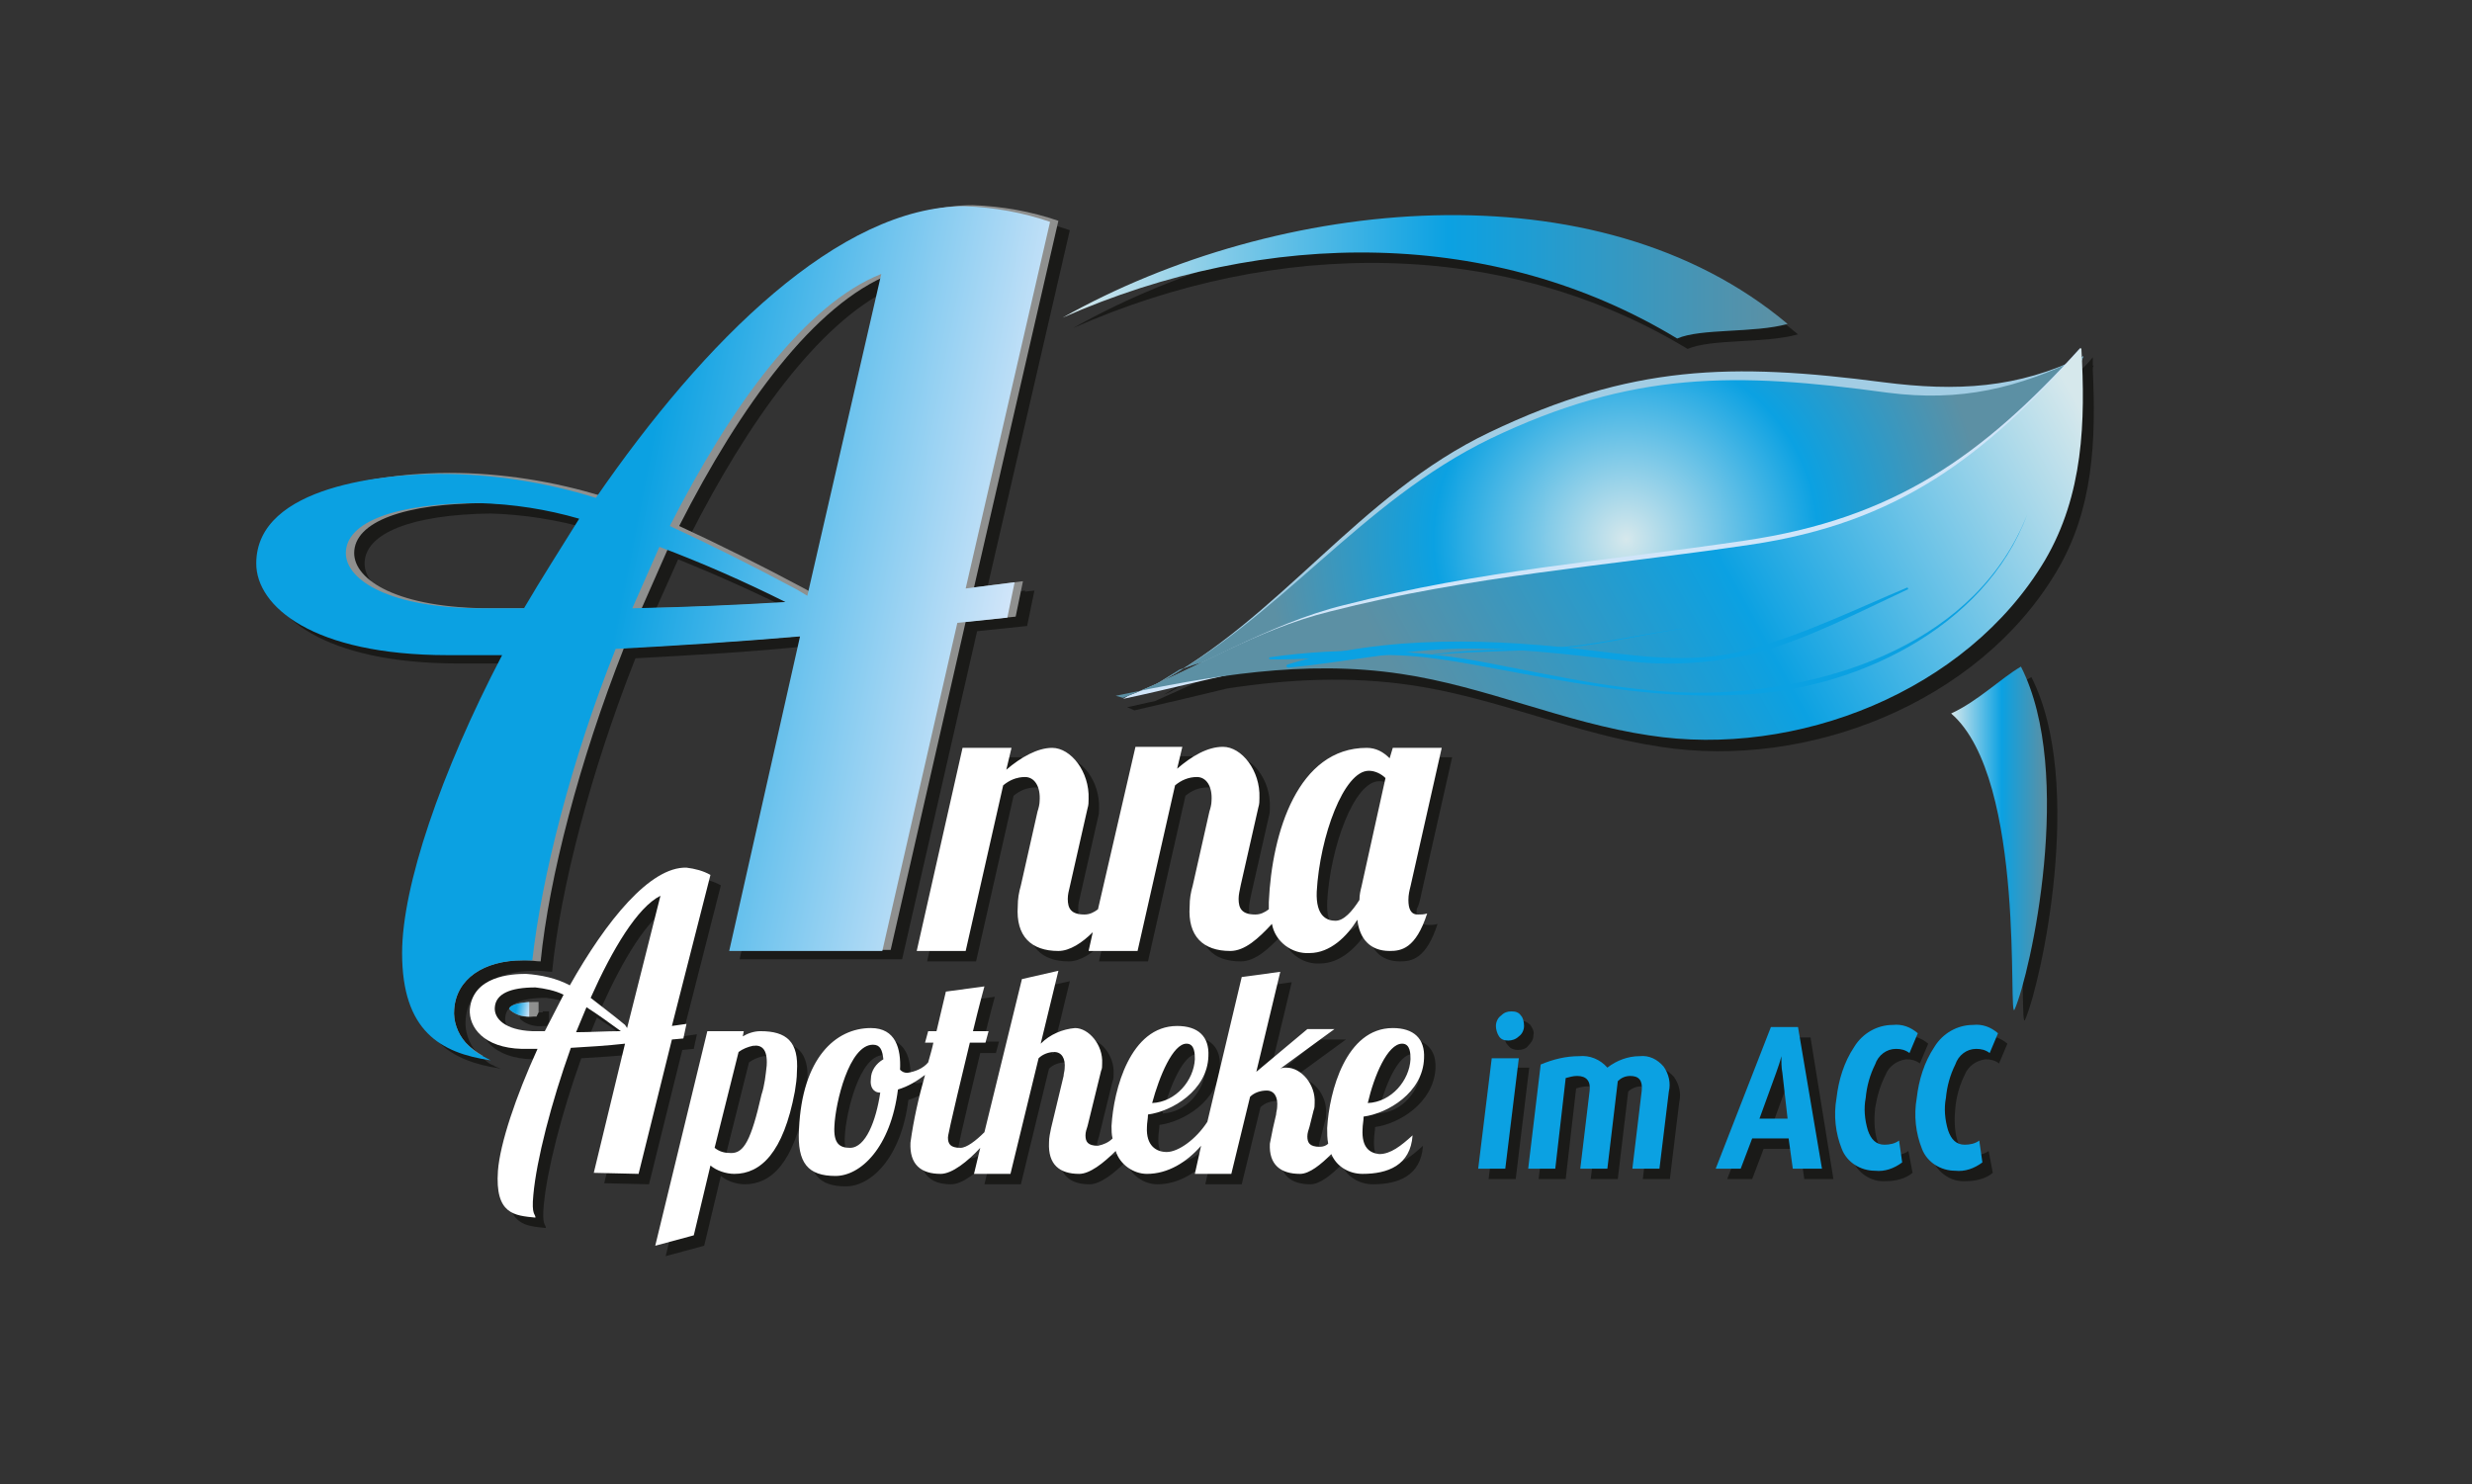 <?xml version="1.0" encoding="utf-8"?>
<!-- Generator: Adobe Illustrator 20.1.0, SVG Export Plug-In . SVG Version: 6.00 Build 0)  -->
<svg version="1.1" id="Ebene_1" xmlns="http://www.w3.org/2000/svg" xmlns:xlink="http://www.w3.org/1999/xlink" x="0px" y="0px"
	 viewBox="0 0 237.3 142.5" style="enable-background:new 0 0 237.3 142.5;" xml:space="preserve">
<rect x="0" y="0" width="237.3" height="142.5" fill="#333333" stroke="none"/>
<style type="text/css">
	.st0{opacity:0.8;}
	.st1{fill:#141412;}
	.st2{fill:#FFFFFF;}
	.st3{fill:#8F908F;}
	.st4{fill:url(#SVGID_1_);}
	.st5{fill:url(#SVGID_2_);}
	.st6{fill:#0BA1E2;}
	.st7{fill:url(#SVGID_3_);}
	.st8{fill:url(#SVGID_4_);}
	.st9{fill:#A2CDE4;}
	.st10{fill:url(#SVGID_5_);}
	.st11{fill:#D0E5F9;}
	.st12{fill:url(#SVGID_6_);}
</style>
<title>logo-farbe</title>
<g>
	<g class="st0">
		<path class="st1" d="M136.4,86l3-13.3h-4.7l-0.3,1c-0.6-0.6-1.3-1-2.2-1c-6.6,0-9.1,8.1-9.4,14.8c0,0.2,0,0.5,0,0.7
			c-0.4,0.3-0.8,0.5-1.3,0.5c-1.3,0-1.6-0.6-1.6-1.5c0-0.4,0.1-0.8,0.2-1.3l1.7-7.5c0.1-0.3,0.1-0.6,0.1-0.9
			c0.1-2.6-1.7-4.9-3.5-4.9c-1.5,0-3,0.9-4.4,2.1l0.5-2.1H110l-3.6,15.6c-0.4,0.3-0.8,0.5-1.3,0.5c-1.3,0-1.6-0.6-1.6-1.5
			c0-0.4,0.1-0.8,0.2-1.2l1.7-7.5c0.1-0.3,0.1-0.6,0.1-0.9c0.1-2.6-1.7-4.9-3.5-4.9c-1.4,0-3,0.9-4.4,2.1l0.5-2.1h-4.7L89,92.3h4.7
			l3.6-15.9c0.6-0.5,1.3-0.8,2.1-0.8c0.9,0,1.5,0.9,1.4,2.3c0,0.3-0.1,0.7-0.2,1l-1.6,7.1c-0.2,0.7-0.3,1.3-0.3,2
			c-0.2,2.9,1.3,4.3,3.9,4.3c1.1,0,2.3-0.8,3.3-1.8l-0.4,1.8h4.7l3.6-15.9c0.6-0.5,1.3-0.8,2.1-0.8c0.9,0,1.5,0.9,1.4,2.3
			c0,0.3-0.1,0.7-0.2,1l-1.6,7.1c-0.2,0.7-0.3,1.3-0.3,2c-0.2,2.9,1.3,4.3,3.9,4.3c1.4,0,2.7-1.2,4-2.6c0.3,1.7,1.9,2.9,3.6,2.8
			c2,0,3.6-1.6,4.6-3.2c0.2,1.8,1.2,3,3.1,3c1.1,0,2.5-0.2,3.6-3.6c-0.3,0.1-0.6,0.1-0.9,0.1c-0.9,0-1.2-0.7-1.1-1.5
			C136.2,86.9,136.3,86.5,136.4,86z M131.7,86.1c-0.1,0.4-0.2,0.8-0.2,1.3c-0.7,1.1-1.5,2-2.3,2c-0.8,0-1.9-0.4-1.8-2.8
			c0.3-5.3,2.6-11.6,5-11.6c0.6,0,1.2,0.3,1.6,0.7L131.7,86.1z"/>
		<path class="st1" d="M66.6,100.7l0.3-1.4l-1.4,0.2L69.2,85c-0.7-0.4-1.5-0.6-2.3-0.7c-3.5-0.1-7.7,5.1-11.2,11.3
			c-1.3-0.7-2.8-1-4.2-1.1c-1.4,0-5.1,0.2-5.4,3.4c-0.1,1.7,1.3,3.7,5,3.8l1.5,0c-2.1,4.6-3.6,9.1-3.8,11.7
			c-0.3,4.2,1.6,4.3,3.6,4.5c0-0.4-0.4-0.2-0.2-2.2c0.3-3.3,1.7-8.8,3.6-14.1c1.7-0.1,3.4-0.2,5.2-0.4l-3,12.4l4.3,0.1l3.2-12.9
			L66.6,100.7z M53.3,100h-1.2c-2.6-0.1-3.7-1.2-3.6-2.3c0.1-1.3,1.5-1.9,3.9-1.9c0.9,0.1,1.9,0.3,2.7,0.7
			C54.5,97.7,53.9,98.8,53.3,100z M56.3,100.1l1-2.4c1.1,0.7,2.2,1.5,3.3,2.3C59.1,100,57.7,100.1,56.3,100.1z M61.2,99.7L61,99.4
			c-1.2-1-2.3-1.8-3.3-2.6c2.1-4.7,4.5-8.7,6.7-9.8L61.2,99.7z"/>
		<path class="st1" d="M74,100c-0.6,0-1.2,0.2-1.7,0.5l0.1-0.5h-3.5l-5,20.6l3.7-1l1.6-6.7c0.6,0.5,1.5,0.8,2.3,0.8
			c2.5,0,4.7-2,5.8-7.9c0.1-0.6,0.2-1.3,0.2-1.9C77.7,101,76.5,100,74,100z M74.6,103.3c-0.1,0.9-0.2,1.9-0.5,2.8
			c-1,4.4-1.7,5.6-2.9,5.6c-0.6,0-1.1-0.1-1.6-0.5l2.3-9.2c0.4-0.3,0.9-0.5,1.4-0.6C74.1,101.3,74.7,101.7,74.6,103.3z"/>
		<path class="st1" d="M137.8,102.6c0.1-1.9-1-2.9-3-2.9c-4.5,0-6.1,6.1-6.3,9.6c0,0.5,0,1,0.1,1.5c-0.2,0.2-0.5,0.3-0.8,0.3
			c-1,0-1.2-0.4-1.2-1c0-0.3,0.1-0.6,0.2-0.9l0.4-1.6c0.1-0.2,0.1-0.5,0.1-0.7c0.1-1.8-1.3-3.4-2.7-3.4c-0.2,0-0.4,0-0.6,0.1
			l5.2-3.8h-2.6c0,0-3,2.5-4.9,4.1l2.3-9.6l-3.7,0.5l-3.3,13.9c-1.1,1.7-2.8,2.9-3.9,2.9c-1,0-2-0.6-1.9-2.4c0-0.4,0.1-0.8,0.1-1.2
			c2.3-0.3,5.7-2.3,5.8-5.6c0.1-1.9-1-2.9-3-2.9c-4.5,0-6.1,6.1-6.3,9.6c0,0.4,0,0.8,0.1,1.2c-0.4,0.4-0.9,0.6-1.4,0.7
			c-1,0-1.2-0.4-1.2-1c0-0.3,0.1-0.6,0.2-0.9l1.3-5.3c0.1-0.2,0.1-0.4,0.1-0.7c0.1-1.8-1.3-3.4-2.6-3.4c-1.2,0.1-2.4,0.6-3.3,1.5
			l1.7-7L99.1,95l-3.6,14.7c-0.8,0.8-1.7,1.5-2.3,1.5c-1,0-1.2-0.4-1.2-1c0-0.1,0-0.4,2.1-9.1h1.5l0.3-1.1h-1.5
			c0.6-2.5,1.1-4.3,1.1-4.3l-3.7,0.5l-0.9,3.8h-0.8l-0.3,1.1h0.8c-0.1,0.5-0.3,1.2-0.5,1.9c-0.5,0.6-1.3,0.9-2,1
			c-0.3,0-0.5-0.1-0.7-0.3c0.1-2-0.4-4-2.8-4c-3.4,0-6.6,2.9-6.9,9.7c-0.2,3.3,0.9,4.5,3.5,4.5c2.4,0,5.3-2.7,6-8.3
			c1-0.3,1.8-0.8,2.6-1.4c-0.6,2.1-1.1,4.3-1.4,6.5c-0.1,2.1,1,3,2.9,3c1.1,0,2.6-1.2,3.8-2.5l-0.6,2.5h3.5l2.7-11.1
			c0.4-0.4,1-0.6,1.5-0.6c0.7,0,1.1,0.6,1,1.6c0,0.2-0.1,0.5-0.1,0.7l-1.2,5c-0.1,0.5-0.2,0.9-0.2,1.4c-0.1,2.1,1,3,2.9,3
			c1,0,2.3-1,3.5-2.2c0.4,1.3,1.7,2.2,3,2.2c2,0,3.8-1.1,5.2-2.7l-0.6,2.7h3.5l1.8-7.4c0.4-0.4,1-0.6,1.6-0.6c0.7,0,1.1,0.6,1,1.6
			c0,0.2-0.1,0.5-0.1,0.7l-0.3,1.3c-0.1,0.5-0.2,1-0.3,1.5c-0.1,2,1,2.9,2.9,2.9c0.9,0,2-0.9,3-1.9c0.5,1.2,1.7,1.9,3,1.9
			c2.4,0,4.6-0.8,4.8-3.7c-1.1,1-2.1,1.8-3.2,1.8c-0.8,0-1.6-0.6-1.5-2.4c0-0.4,0.1-0.8,0.1-1.2
			C134.3,107.9,137.6,105.9,137.8,102.6z M135.6,101.2c0.8,0,0.8,1,0.8,1.5c-0.1,2-1.8,4.1-4.1,4.2
			C132.9,104.3,134.2,101.2,135.6,101.2z M114.9,101.2c0.8,0,0.8,1,0.8,1.5c-0.1,2-1.8,4.1-4.1,4.2
			C112.3,104.3,113.6,101.2,114.9,101.2z M85.5,105.9c-0.4,2.7-1.4,5.3-2.9,5.3c-1,0-1.6-0.4-1.5-2.1c0.1-2.2,1.4-7.8,3.7-7.8
			c0.7,0,0.9,0.5,1,1.4c-0.7,0.4-1.2,1.1-1.2,1.9C84.5,105.3,84.8,105.9,85.5,105.9z"/>
		<path class="st1" d="M52.1,97.2c-0.1,0-0.2,0-0.3,0c0,0,0,0,0,0c-0.1,0-0.1,0-0.2,0c0,0,0,0-0.1,0c-0.1,0-0.2,0-0.3,0
			c-0.9,0.1-1.3,0.4-1.3,0.5c0,0.1,0,0.1,0.1,0.2c0.6,0.5,1.4,0.7,2.2,0.6h0.3l0.2-0.4c0-0.2,0-0.4,0-0.6c0-0.2,0-0.3,0-0.4
			c-0.1,0-0.2,0-0.3,0H52.1z"/>
		<path class="st1" d="M47.4,102.3c-0.3-0.1-0.6-0.3-0.8-0.5c0,0-0.1-0.1-0.1-0.1c-0.3-0.2-0.5-0.4-0.7-0.6
			c-0.8-0.9-1.2-2.1-1.1-3.2c0.2-2.9,2.8-4.7,6.6-4.7h0.3c0.5,0,1,0.1,1.4,0.1c0.8-8,3.7-19.2,8-30.1c5.5-0.3,11.2-0.6,16.8-1.2
			l-6.8,30.1h0.9h13.8h0.9l7.2-31.5l4.8-0.5l0.7-3.4l-0.9,0.1l0-0.1c-1.3,0.2-2.6,0.3-3.8,0.5l8.1-35.1c-2.6-0.9-5.4-1.4-8.2-1.5
			c-0.2,0-0.4,0-0.5,0c-0.1,0-0.2,0-0.4,0c-11.9,0-24.9,12.8-35.2,27.8c-4.6-1.4-9.4-2.1-14.2-2.1c-0.2,0-0.4,0-0.6,0
			c-0.1,0-0.2,0-0.3,0c-4.9,0-17.7,1-17.7,8.6c0,4.1,5.4,8.8,18.4,8.8h0.9h4.3c-5.9,11.3-9.6,22.2-9.6,28.6c0,7.5,3.7,9.6,8.5,10.3
			C47.8,102.5,47.5,102.4,47.4,102.3C47.3,102.3,47.4,102.3,47.4,102.3z M76.4,58.8c-4.7,0.3-9.2,0.5-13.8,0.5l2.5-5.6
			C68.8,55.2,72.6,56.9,76.4,58.8z M78.4,57.6c-4.3-2.3-8.3-4.3-12.2-6.1c5.6-11,12.3-20.4,19.3-23.8l-6.8,30L78.4,57.6z M48.1,59.4
			c-8.9,0-13.1-2.7-13.1-5.3c0-2.9,4.5-4.7,12.1-4.8c3.2,0.1,6.4,0.6,9.5,1.5c-1.8,2.9-3.6,5.7-5.3,8.6H48.1z"/>
		<path class="st1" d="M146,98c-0.4,0-0.8,0.2-1,0.4c-0.3,0.3-0.5,0.6-0.5,1c-0.1,0.4,0,0.7,0.3,1c0.2,0.3,0.6,0.4,0.9,0.4
			c0.4,0,0.8-0.1,1-0.4c0.3-0.3,0.5-0.6,0.5-1v0c0.1-0.4-0.1-0.7-0.3-1C146.7,98.2,146.4,98,146,98z"/>
		<polygon class="st1" points="142.9,113.2 145.5,113.2 146.8,102.5 144.2,102.5 		"/>
		<path class="st1" d="M158.4,102.4c-1.1-0.1-2.2,0.3-3.1,1.1c-0.7-0.8-1.7-1.2-2.7-1.1c-1.3,0-2.6,0.2-3.7,0.8l-1.2,10h2.6l1-8.7
			c0.3-0.1,0.7-0.2,1.1-0.2c0.9,0,1.4,0.5,1.2,1.4l-0.9,7.5h2.6l1-8.4c0.3-0.3,0.8-0.5,1.2-0.5c0.9,0,1.3,0.5,1.1,1.4l-0.9,7.5h2.6
			l0.9-7.4c0.2-0.8,0-1.7-0.5-2.4C160.1,102.7,159.2,102.3,158.4,102.4z"/>
		<path class="st1" d="M171.1,99.6l-5.3,13.6h2.4l1.1-2.9h3.5l0.4,2.9h2.8l-2.2-13.6H171.1z M170,108.4l1.6-4.4
			c0.2-0.6,0.4-1.2,0.5-1.6c0,0.5,0,1.1,0.1,1.6l0.5,4.4L170,108.4z"/>
		<path class="st1" d="M181,103.2c0.3-0.8,1.1-1.4,2-1.5c0.5,0,0.9,0.1,1.3,0.4l0.8-1.9c-0.7-0.6-1.5-0.8-2.4-0.8
			c-1.5,0-2.9,0.8-3.7,2.1c-1,1.5-1.5,3.1-1.7,4.9c-0.3,1.6-0.1,3.3,0.5,4.9c0.5,1.3,1.8,2.2,3.2,2.1c0.9,0,1.9-0.2,2.6-0.8
			l-0.4-2.1c-0.4,0.3-0.9,0.4-1.4,0.4c-0.8,0-1.3-0.5-1.6-1.4c-0.3-1-0.3-2.1-0.2-3.1C180.2,105.2,180.5,104.2,181,103.2z"/>
		<path class="st1" d="M186.7,101.5c-1,1.5-1.5,3.1-1.7,4.9c-0.3,1.6-0.1,3.3,0.5,4.9c0.5,1.3,1.8,2.2,3.2,2.1
			c0.9,0,1.9-0.2,2.6-0.8l-0.4-2.1c-0.4,0.3-0.9,0.4-1.4,0.4c-0.8,0-1.3-0.5-1.6-1.4c-0.3-1-0.3-2.1-0.2-3.1
			c0.1-1.1,0.4-2.2,0.9-3.2c0.3-0.8,1.1-1.4,2-1.5c0.5,0,0.9,0.1,1.3,0.4l0.8-1.9c-0.7-0.6-1.5-0.8-2.4-0.8
			C188.9,99.4,187.5,100.2,186.7,101.5z"/>
		<path class="st1" d="M188.3,69.5c7.3,6.3,5.4,30,6.1,28.4c1.5-3.4,5.8-22.7,0.6-32.9C193.1,66.1,190.9,68.3,188.3,69.5z"/>
		<path class="st1" d="M162,33.5c2.3-1,7.4-0.5,10.6-1.4c-18.3-15.4-49-12.2-69.6-0.6C122.7,22.8,144.5,22.9,162,33.5z"/>
		<path class="st1" d="M114.5,65.1c-0.1,0-0.2,0.1-0.3,0.1l-2.5,1.5C112.7,66.3,113.6,65.7,114.5,65.1c-0.1,0.1-0.1,0.1-0.1,0.1
			C114.4,65.2,114.5,65.2,114.5,65.1z"/>
		<path class="st1" d="M201,35.1C201,35.1,201,35.1,201,35.1c0,0-0.1,0-0.1,0c0-0.3,0-0.5,0-0.8c0,0,0,0,0,0c0,0,0,0,0,0
			c-0.4,0.5-0.8,0.9-1.3,1.4c-5.8,2.5-11.3,2.7-17.8,1.9c-14.6-1.9-24.2-1.8-37.8,4.8c-11.6,5.5-18.9,16.1-29.4,22.7c0,0,0,0,0.1,0
			c0,0-0.1,0.1-0.1,0.1c0.7-0.3,1.4-0.5,2.1-0.6c-1.6,0.8-3.1,1.5-4.7,2.2c-0.4,0.2-0.7,0.3-1.1,0.5c-0.9,0.2-1.8,0.4-2.7,0.6
			l0.7,0.3c0,0,0,0,0,0l0,0c3.1-0.7,6-1.4,8.9-2.1c5.9-0.9,11.8-1.2,17.8-0.3c8.1,1.2,15.7,4.7,23.8,5.9c14.1,2.2,30.5-4.2,38-16.8
			c3.6-6,3.8-12.7,3.5-19.4C200.9,35.3,200.9,35.2,201,35.1C201,35.1,201,35.1,201,35.1z"/>
	</g>
	<path class="st2" d="M135.2,86.4c0-0.5,0.1-0.9,0.2-1.3l3-13.3h-4.7l-0.3,1c-0.6-0.6-1.3-1-2.2-1c-6.6,0-9.1,8.1-9.4,14.8
		c0,0.2,0,0.5,0,0.7c-0.4,0.3-0.8,0.5-1.3,0.5c-1.3,0-1.6-0.6-1.6-1.5c0-0.4,0.1-0.8,0.2-1.3l1.7-7.5c0.1-0.3,0.1-0.6,0.1-0.9
		c0.1-2.6-1.7-4.9-3.5-4.9c-1.5,0-3,0.9-4.4,2.1l0.5-2.1H109l-3.6,15.6c-0.4,0.3-0.8,0.5-1.3,0.5c-1.3,0-1.6-0.6-1.6-1.5
		c0-0.4,0.1-0.8,0.2-1.2l1.7-7.5c0.1-0.3,0.1-0.6,0.1-0.9c0.1-2.6-1.7-4.9-3.5-4.9c-1.4,0-3,0.9-4.4,2.1l0.5-2.1h-4.7L88,91.3h4.7
		l3.6-15.9c0.6-0.5,1.3-0.8,2.1-0.8c0.9,0,1.5,0.9,1.4,2.3c0,0.3-0.1,0.7-0.2,1l-1.6,7.1c-0.2,0.7-0.3,1.3-0.3,2
		c-0.2,2.9,1.3,4.3,3.9,4.3c1.1,0,2.3-0.8,3.3-1.8l-0.4,1.8h4.7l3.6-15.9c0.6-0.5,1.3-0.8,2.1-0.8c0.9,0,1.5,0.9,1.4,2.3
		c0,0.3-0.1,0.7-0.2,1l-1.6,7.1c-0.2,0.7-0.3,1.3-0.3,2c-0.2,2.9,1.3,4.3,3.9,4.3c1.4,0,2.7-1.2,4-2.6c0.3,1.7,1.9,2.9,3.6,2.8
		c2,0,3.6-1.6,4.6-3.2c0.2,1.8,1.2,3,3.1,3c1.1,0,2.5-0.2,3.6-3.6c-0.3,0.1-0.6,0.1-0.9,0.1C135.4,87.8,135.2,87.2,135.2,86.4z
		 M130.7,85.1c-0.1,0.4-0.2,0.8-0.2,1.3c-0.7,1.1-1.5,2-2.3,2c-0.8,0-1.9-0.4-1.8-2.8c0.3-5.3,2.6-11.6,5-11.6
		c0.6,0,1.2,0.3,1.6,0.7L130.7,85.1z"/>
	<path class="st2" d="M65.6,99.7l0.3-1.4l-1.4,0.2L68.2,84c-0.7-0.4-1.5-0.6-2.3-0.7c-3.5-0.1-7.7,5.1-11.2,11.3
		c-1.3-0.7-2.8-1-4.2-1.1c-1.4,0-5.1,0.2-5.4,3.4c-0.1,1.7,1.3,3.7,5,3.8l1.5,0c-2.1,4.6-3.6,9.1-3.8,11.7c-0.3,4.2,1.6,4.3,3.6,4.5
		c0-0.4-0.4-0.2-0.2-2.2c0.3-3.3,1.7-8.8,3.6-14.1c1.7-0.1,3.4-0.2,5.2-0.4l-3,12.4l4.3,0.1l3.2-12.9L65.6,99.7z M52.3,99h-1.2
		c-2.6-0.1-3.7-1.2-3.6-2.3c0.1-1.3,1.5-1.9,3.9-1.9c0.9,0.1,1.9,0.3,2.7,0.7C53.5,96.7,52.9,97.8,52.3,99z M55.3,99.1l1-2.4
		c1.1,0.7,2.2,1.5,3.3,2.3C58.1,99,56.7,99.1,55.3,99.1z M60.2,98.7L60,98.4c-1.2-1-2.3-1.8-3.3-2.6c2.1-4.7,4.5-8.7,6.7-9.8
		L60.2,98.7z"/>
	<path class="st2" d="M73,99c-0.6,0-1.2,0.2-1.7,0.5l0.1-0.5h-3.5l-5,20.6l3.7-1l1.6-6.7c0.6,0.5,1.5,0.8,2.3,0.8
		c2.5,0,4.7-2,5.8-7.9c0.1-0.6,0.2-1.3,0.2-1.9C76.7,100,75.5,99,73,99z M73.6,102.3c-0.1,0.9-0.2,1.9-0.5,2.8
		c-1,4.4-1.7,5.6-2.9,5.6c-0.6,0-1.1-0.1-1.6-0.5l2.3-9.2c0.4-0.3,0.9-0.5,1.4-0.6C73.1,100.3,73.7,100.7,73.6,102.3z"/>
	<path class="st2" d="M130.8,108.4c0-0.4,0.1-0.8,0.1-1.2c2.3-0.3,5.7-2.3,5.8-5.6c0.1-1.9-1-2.9-3-2.9c-4.5,0-6.1,6.1-6.3,9.6
		c0,0.5,0,1,0.1,1.5c-0.2,0.2-0.5,0.3-0.8,0.3c-1,0-1.2-0.4-1.2-1c0-0.3,0.1-0.6,0.2-0.9l0.4-1.6c0.1-0.2,0.1-0.5,0.1-0.7
		c0.1-1.8-1.3-3.4-2.7-3.4c-0.2,0-0.4,0-0.6,0.1l5.2-3.8h-2.6c0,0-3,2.5-4.9,4.1l2.3-9.6l-3.7,0.5l-3.3,13.9
		c-1.1,1.7-2.8,2.9-3.9,2.9c-1,0-2-0.6-1.9-2.4c0-0.4,0.1-0.8,0.1-1.2c2.3-0.3,5.7-2.3,5.8-5.6c0.1-1.9-1-2.9-3-2.9
		c-4.5,0-6.1,6.1-6.3,9.6c0,0.4,0,0.8,0.1,1.2c-0.4,0.4-0.9,0.6-1.4,0.7c-1,0-1.2-0.4-1.2-1c0-0.3,0.1-0.6,0.2-0.9l1.3-5.3
		c0.1-0.2,0.1-0.4,0.1-0.7c0.1-1.8-1.3-3.4-2.6-3.4c-1.2,0.1-2.4,0.6-3.3,1.5l1.7-7L98.1,94l-3.6,14.7c-0.8,0.8-1.7,1.5-2.3,1.5
		c-1,0-1.2-0.4-1.2-1c0-0.1,0-0.4,2.1-9.1h1.5l0.3-1.1h-1.5c0.6-2.5,1.1-4.3,1.1-4.3l-3.7,0.5L89.9,99h-0.8l-0.3,1.1h0.8
		c-0.1,0.5-0.3,1.2-0.5,1.9c-0.5,0.6-1.3,0.9-2,1c-0.3,0-0.5-0.1-0.7-0.3c0.1-2-0.4-4-2.8-4c-3.4,0-6.6,2.9-6.9,9.7
		c-0.2,3.3,0.9,4.5,3.5,4.5c2.4,0,5.3-2.7,6-8.3c1-0.3,1.8-0.8,2.6-1.4c-0.6,2.1-1.1,4.3-1.4,6.5c-0.1,2.1,1,3,2.9,3
		c1.1,0,2.6-1.2,3.8-2.5l-0.6,2.5h3.5l2.7-11.1c0.4-0.4,1-0.6,1.5-0.6c0.7,0,1.1,0.6,1,1.6c0,0.2-0.1,0.5-0.1,0.7l-1.2,5
		c-0.1,0.5-0.2,0.9-0.2,1.4c-0.1,2.1,1,3,2.9,3c1,0,2.3-1,3.5-2.2c0.4,1.3,1.7,2.2,3,2.2c2,0,3.8-1.1,5.2-2.7l-0.6,2.7h3.5l1.8-7.4
		c0.4-0.4,1-0.6,1.6-0.6c0.7,0,1.1,0.6,1,1.6c0,0.2-0.1,0.5-0.1,0.7l-0.3,1.3c-0.1,0.5-0.2,1-0.3,1.5c-0.1,2,1,2.9,2.9,2.9
		c0.9,0,2-0.9,3-1.9c0.5,1.2,1.7,1.9,3,1.9c2.4,0,4.6-0.8,4.8-3.7c-1.1,1-2.1,1.8-3.2,1.8C131.5,110.7,130.7,110.2,130.8,108.4z
		 M134.6,100.2c0.8,0,0.8,1,0.8,1.5c-0.1,2-1.8,4.1-4.1,4.2C131.9,103.3,133.2,100.2,134.6,100.2L134.6,100.2z M113.9,100.2
		c0.8,0,0.8,1,0.8,1.5c-0.1,2-1.8,4.1-4.1,4.2C111.3,103.3,112.6,100.2,113.9,100.2L113.9,100.2z M84.5,104.9
		c-0.4,2.7-1.4,5.3-2.9,5.3c-1,0-1.6-0.4-1.5-2.1c0.1-2.2,1.4-7.8,3.7-7.8c0.7,0,0.9,0.5,1,1.4c-0.7,0.4-1.2,1.1-1.2,1.9
		C83.5,104.3,83.8,104.9,84.5,104.9z"/>
	<path class="st3" d="M51.4,96.2h-0.3c-1.5,0-2.1,0.4-2.2,0.6c0,0.1,0,0.1,0.1,0.2c0.6,0.5,1.4,0.7,2.2,0.6h0.3l0.2-0.4
		c0-0.2,0-0.4,0-0.6c0-0.2,0-0.3,0-0.4C51.6,96.2,51.4,96.2,51.4,96.2z"/>
	<path class="st3" d="M44.7,100.1c-0.8-0.9-1.2-2.1-1.1-3.2c0.2-2.9,2.8-4.7,6.6-4.7h0.3c0.5,0,1,0.1,1.4,0.1c0.8-8,3.7-19.2,8-30.1
		c5.8-0.3,11.8-0.7,17.7-1.2l-6.8,30.2h14.7l7.2-31.5l4.8-0.5l0.7-3.4l-4.7,0.6l8.1-35.2c-2.6-0.9-5.4-1.4-8.2-1.5
		c-12,0-25,12.9-35.4,28c-4.8-1.5-9.9-2.3-14.9-2.3c-4.9,0-17.7,1-17.7,8.6c0,4.1,5.4,8.8,18.4,8.8H49c-5.9,11.3-9.6,22.2-9.6,28.6
		c0,6.7,2.9,9.1,7,10C45.7,101,45.2,100.6,44.7,100.1z M85.5,26.3l-7.1,30.9l-1-0.6c-4.3-2.3-8.3-4.3-12.2-6.1
		C71.1,38.9,78.2,29.2,85.5,26.3z M64.2,52.5c4,1.5,8.1,3.3,12.1,5.3c-5,0.3-9.8,0.5-14.7,0.6L64.2,52.5z M47.1,58.4
		c-8.9,0-13.1-2.7-13.1-5.3c0-3,4.8-4.8,12.8-4.8c3.3,0.1,6.5,0.6,9.6,1.5c-1.8,2.9-3.6,5.7-5.2,8.6H47.1z"/>
	
		<linearGradient id="SVGID_1_" gradientUnits="userSpaceOnUse" x1="48.975" y1="45.343" x2="50.892" y2="44.971" gradientTransform="matrix(1 0 0 -1 0 141.89)">
		<stop  offset="0.32" style="stop-color:#0BA1E2"/>
		<stop  offset="1" style="stop-color:#D0E5F9"/>
	</linearGradient>
	<path class="st4" d="M48.9,96.8c0,0.1,0,0.1,0.1,0.2c0.5,0.4,1.1,0.6,1.8,0.6c0-0.3,0-0.6,0-0.9c0-0.2,0-0.3,0-0.5
		C49.5,96.3,48.9,96.6,48.9,96.8z"/>
	
		<linearGradient id="SVGID_2_" gradientUnits="userSpaceOnUse" x1="24.785" y1="90.209" x2="95.39" y2="76.484" gradientTransform="matrix(1 0 0 -1 0 141.89)">
		<stop  offset="0.49" style="stop-color:#0BA1E2"/>
		<stop  offset="1" style="stop-color:#D0E5F9"/>
	</linearGradient>
	<path class="st5" d="M44.7,100.1c-0.8-0.9-1.2-2.1-1.1-3.2c0.2-2.9,2.8-4.7,6.6-4.7h0.3c0.2,0,0.4,0,0.6,0c0.9-8,3.7-19.1,8-29.9
		c5.8-0.3,11.8-0.7,17.7-1.2l-6.8,30.2h14.7l7.2-31.5l4.8-0.5l0.7-3.4c-1.6,0.2-3.2,0.4-4.7,0.6l8.1-35.2c-2.6-0.9-5.4-1.4-8.2-1.5
		c-12,0-25,12.9-35.4,28c-4.8-1.5-9.9-2.3-14.9-2.3c-4.9,0-17.7,1-17.7,8.6c0,4.1,5.4,8.8,18.4,8.8h5.2c-5.9,11.3-9.6,22.2-9.6,28.6
		c0,7.5,3.7,9.6,8.5,10.3C46.1,101.3,45.3,100.8,44.7,100.1z M84.6,26.3l-7.1,30.9l-1-0.6c-4.3-2.3-8.3-4.3-12.2-6.1
		C70.2,38.9,77.3,29.2,84.6,26.3z M63.3,52.5c4,1.5,8.1,3.3,12.1,5.3c-5,0.3-9.8,0.5-14.7,0.6L63.3,52.5z M46.3,58.4
		c-8.9,0-13.1-2.7-13.1-5.3c0-3,4.8-4.8,12.8-4.8c3.3,0.1,6.5,0.6,9.6,1.5c-1.8,2.9-3.6,5.7-5.3,8.6H46.3z"/>
	<path class="st6" d="M144.5,112.2h-2.6l1.3-10.6h2.6L144.5,112.2z M146.3,98.5c0,0.4-0.2,0.8-0.5,1c-0.3,0.3-0.7,0.4-1,0.4
		c-0.4,0-0.7-0.1-0.9-0.4c-0.2-0.3-0.3-0.7-0.3-1c0-0.4,0.2-0.8,0.5-1c0.3-0.3,0.6-0.4,1-0.4c0.4,0,0.7,0.1,0.9,0.4
		C146.2,97.7,146.3,98.1,146.3,98.5L146.3,98.5z"/>
	<path class="st6" d="M159.3,112.2h-2.6l0.9-7.5c0.1-1-0.3-1.4-1.1-1.4c-0.5,0-0.9,0.2-1.2,0.5l-1,8.4h-2.6l0.9-7.5
		c0.1-0.9-0.3-1.4-1.2-1.4c-0.4,0-0.7,0.1-1.1,0.2l-1,8.7h-2.6l1.2-10c1.2-0.5,2.4-0.8,3.7-0.8c1-0.1,2,0.3,2.7,1.1
		c0.9-0.7,2-1.1,3.1-1.1c0.9-0.1,1.7,0.3,2.3,1c0.5,0.7,0.7,1.6,0.5,2.4L159.3,112.2z"/>
	<path class="st6" d="M174.9,112.2h-2.8l-0.4-2.9h-3.5l-1.1,2.9h-2.4l5.3-13.6h2.6L174.9,112.2z M171.6,107.4l-0.5-4.4
		c-0.1-0.5-0.1-1.1-0.1-1.6l0,0c-0.1,0.5-0.3,1-0.5,1.6l-1.6,4.4L171.6,107.4z"/>
	<path class="st6" d="M182.6,111.6c-0.8,0.6-1.7,0.9-2.6,0.8c-1.4,0-2.7-0.8-3.2-2.1c-0.6-1.5-0.8-3.2-0.5-4.9
		c0.2-1.7,0.7-3.4,1.7-4.9c0.8-1.3,2.2-2.1,3.7-2.1c0.9-0.1,1.7,0.2,2.4,0.8l-0.8,1.9c-0.4-0.3-0.8-0.4-1.3-0.4
		c-0.9,0-1.7,0.6-2,1.5c-0.5,1-0.8,2.1-0.9,3.2c-0.2,1-0.1,2.1,0.2,3.1c0.3,0.9,0.8,1.4,1.6,1.4c0.5,0,1-0.1,1.4-0.4L182.6,111.6z"
		/>
	<path class="st6" d="M190.3,111.6c-0.8,0.6-1.7,0.9-2.6,0.8c-1.4,0-2.7-0.8-3.2-2.1c-0.6-1.5-0.8-3.2-0.5-4.9
		c0.2-1.7,0.7-3.4,1.7-4.9c0.8-1.3,2.2-2.1,3.7-2.1c0.9-0.1,1.7,0.2,2.4,0.8l-0.8,1.9c-0.4-0.3-0.8-0.4-1.3-0.4
		c-0.9,0-1.7,0.6-2,1.5c-0.5,1-0.8,2.1-0.9,3.2c-0.2,1-0.1,2.1,0.2,3.1c0.3,0.9,0.8,1.4,1.6,1.4c0.5,0,1-0.1,1.4-0.4L190.3,111.6z"
		/>
	
		<linearGradient id="SVGID_3_" gradientUnits="userSpaceOnUse" x1="187.28" y1="61.418" x2="196.494" y2="61.418" gradientTransform="matrix(1 0 0 -1 0 141.89)">
		<stop  offset="0" style="stop-color:#D6E8EC"/>
		<stop  offset="0.53" style="stop-color:#0BA1E2"/>
		<stop  offset="0.99" style="stop-color:#5C90A4"/>
	</linearGradient>
	<path class="st7" d="M187.3,68.5c7.3,6.3,5.4,30,6.1,28.4c1.5-3.4,5.8-22.7,0.6-32.9C192.1,65.1,189.9,67.3,187.3,68.5z"/>
	
		<linearGradient id="SVGID_4_" gradientUnits="userSpaceOnUse" x1="102.032" y1="115.301" x2="171.674" y2="115.301" gradientTransform="matrix(1 0 0 -1 0 141.89)">
		<stop  offset="0" style="stop-color:#D6E8EC"/>
		<stop  offset="0.53" style="stop-color:#0BA1E2"/>
		<stop  offset="0.99" style="stop-color:#5C90A4"/>
	</linearGradient>
	<path class="st8" d="M161,32.5c2.3-1,7.4-0.5,10.6-1.4c-18.3-15.4-49-12.2-69.6-0.6C121.7,21.8,143.5,21.9,161,32.5z"/>
	<path class="st9" d="M110.8,65.8c12.1-6.4,19.6-18.3,32.2-24.3c13.6-6.5,23.2-6.7,37.8-4.8c7,0.9,12.9,0.6,19.2-2.5
		c-6.5,15.3-22.6,25.6-38.8,28.1c-12.3,2-24.5-1.7-36.6-0.7c-3.9,0.3-7.7,1.2-11.3,2.7L110.8,65.8z"/>
	
		<radialGradient id="SVGID_5_" cx="129.361" cy="532.52" r="34.848" gradientTransform="matrix(0.914 -0.406 -0.406 -0.914 254.046 591.004)" gradientUnits="userSpaceOnUse">
		<stop  offset="0" style="stop-color:#D6E8EC"/>
		<stop  offset="0.53" style="stop-color:#0BA1E2"/>
		<stop  offset="0.99" style="stop-color:#5C90A4"/>
	</radialGradient>
	<path class="st10" d="M110.8,65.8c12.1-6.4,19.7-17.6,32.3-23.7c13.6-6.5,23.5-6.4,38.1-4.4c7,0.9,12.5-0.4,18.8-3.5
		c-6.5,15.3-22.1,26.6-38.4,29.1c-12.3,2-24.5-1.7-36.7-0.7c-4.2,0.3-7.7,0.2-11.7,1.7L110.8,65.8z"/>
	<path class="st11" d="M107.8,67.1c9.1-1.9,17-4.7,26.2-3.4c8.1,1.2,15.7,4.7,23.8,5.9c14.1,2.2,30.5-4.2,38-16.8
		c3.7-6.3,4.3-12.4,3.9-19.4c-9.4,10.4-17.9,16.4-32.2,18.5c-13.5,2-25.2,2.8-38.5,6.2c-7.3,1.8-13.8,6-20.7,8.7L107.8,67.1z"/>
	
		<linearGradient id="SVGID_6_" gradientUnits="userSpaceOnUse" x1="174.127" y1="528.758" x2="103.861" y2="522.811" gradientTransform="matrix(0.914 -0.406 -0.406 -0.914 254.046 591.004)">
		<stop  offset="0" style="stop-color:#D6E8EC"/>
		<stop  offset="0.53" style="stop-color:#0BA1E2"/>
		<stop  offset="0.99" style="stop-color:#5C90A4"/>
	</linearGradient>
	<path class="st12" d="M107.1,66.8c9.1-1.9,18.1-3.5,27.4-2.1c8.1,1.2,15.7,4.7,23.8,5.9c14.1,2.2,30.5-4.2,38-16.8
		c3.7-6.3,3.9-13.3,3.5-20.4c-9.3,10.4-17.5,16.8-31.8,18.9c-13.5,2-27,3-40.3,6.4c-7.3,1.8-13,5.6-19.9,8.3L107.1,66.8z"/>
	<path class="st6" d="M194.6,49.4c-4.8,12.2-18.8,16.9-30.8,17.1c-7,0.1-13.9-1.5-20.7-2.8c-7-1.4-14.1-1.6-21.2-0.6
		c-0.1,0-0.1,0.2,0,0.2c3.9,0.1,7.9-0.5,11.9-0.4c4,0.1,8,1,11.9,1.7c7.1,1.3,14.1,2.5,21.3,2.1C177.9,66.3,190.5,60.4,194.6,49.4
		L194.6,49.4z"/>
	<path class="st6" d="M183.1,56.4c-5,2.1-10.1,4.6-15.4,6c-4.8,1.3-9.6,0.7-14.5,0.1c-9.6-1.2-20.2-1.6-29.6,1.3
		c-0.2,0.1-0.1,0.3,0.1,0.3c5.2-0.5,10.3-1.6,15.6-1.8c5.5-0.2,10.9,0.5,16.4,1.1c4.3,0.6,8.7,0.3,12.9-0.7c5-1.4,9.8-3.9,14.5-6.1
		C183.2,56.6,183.2,56.5,183.1,56.4C183.2,56.4,183.1,56.4,183.1,56.4L183.1,56.4L183.1,56.4z"/>
	<path class="st6" d="M162,60.3c-4.5,0.5-8.8,1.7-13.3,1.9c-4.1,0.2-8.2,0.1-12.3,0.8c0,0,0,0,0,0c0,0,0,0,0,0
		c4.1-0.5,8.2-0.4,12.3-0.7C153.2,62.1,157.5,60.9,162,60.3L162,60.3z"/>
</g>
</svg>
